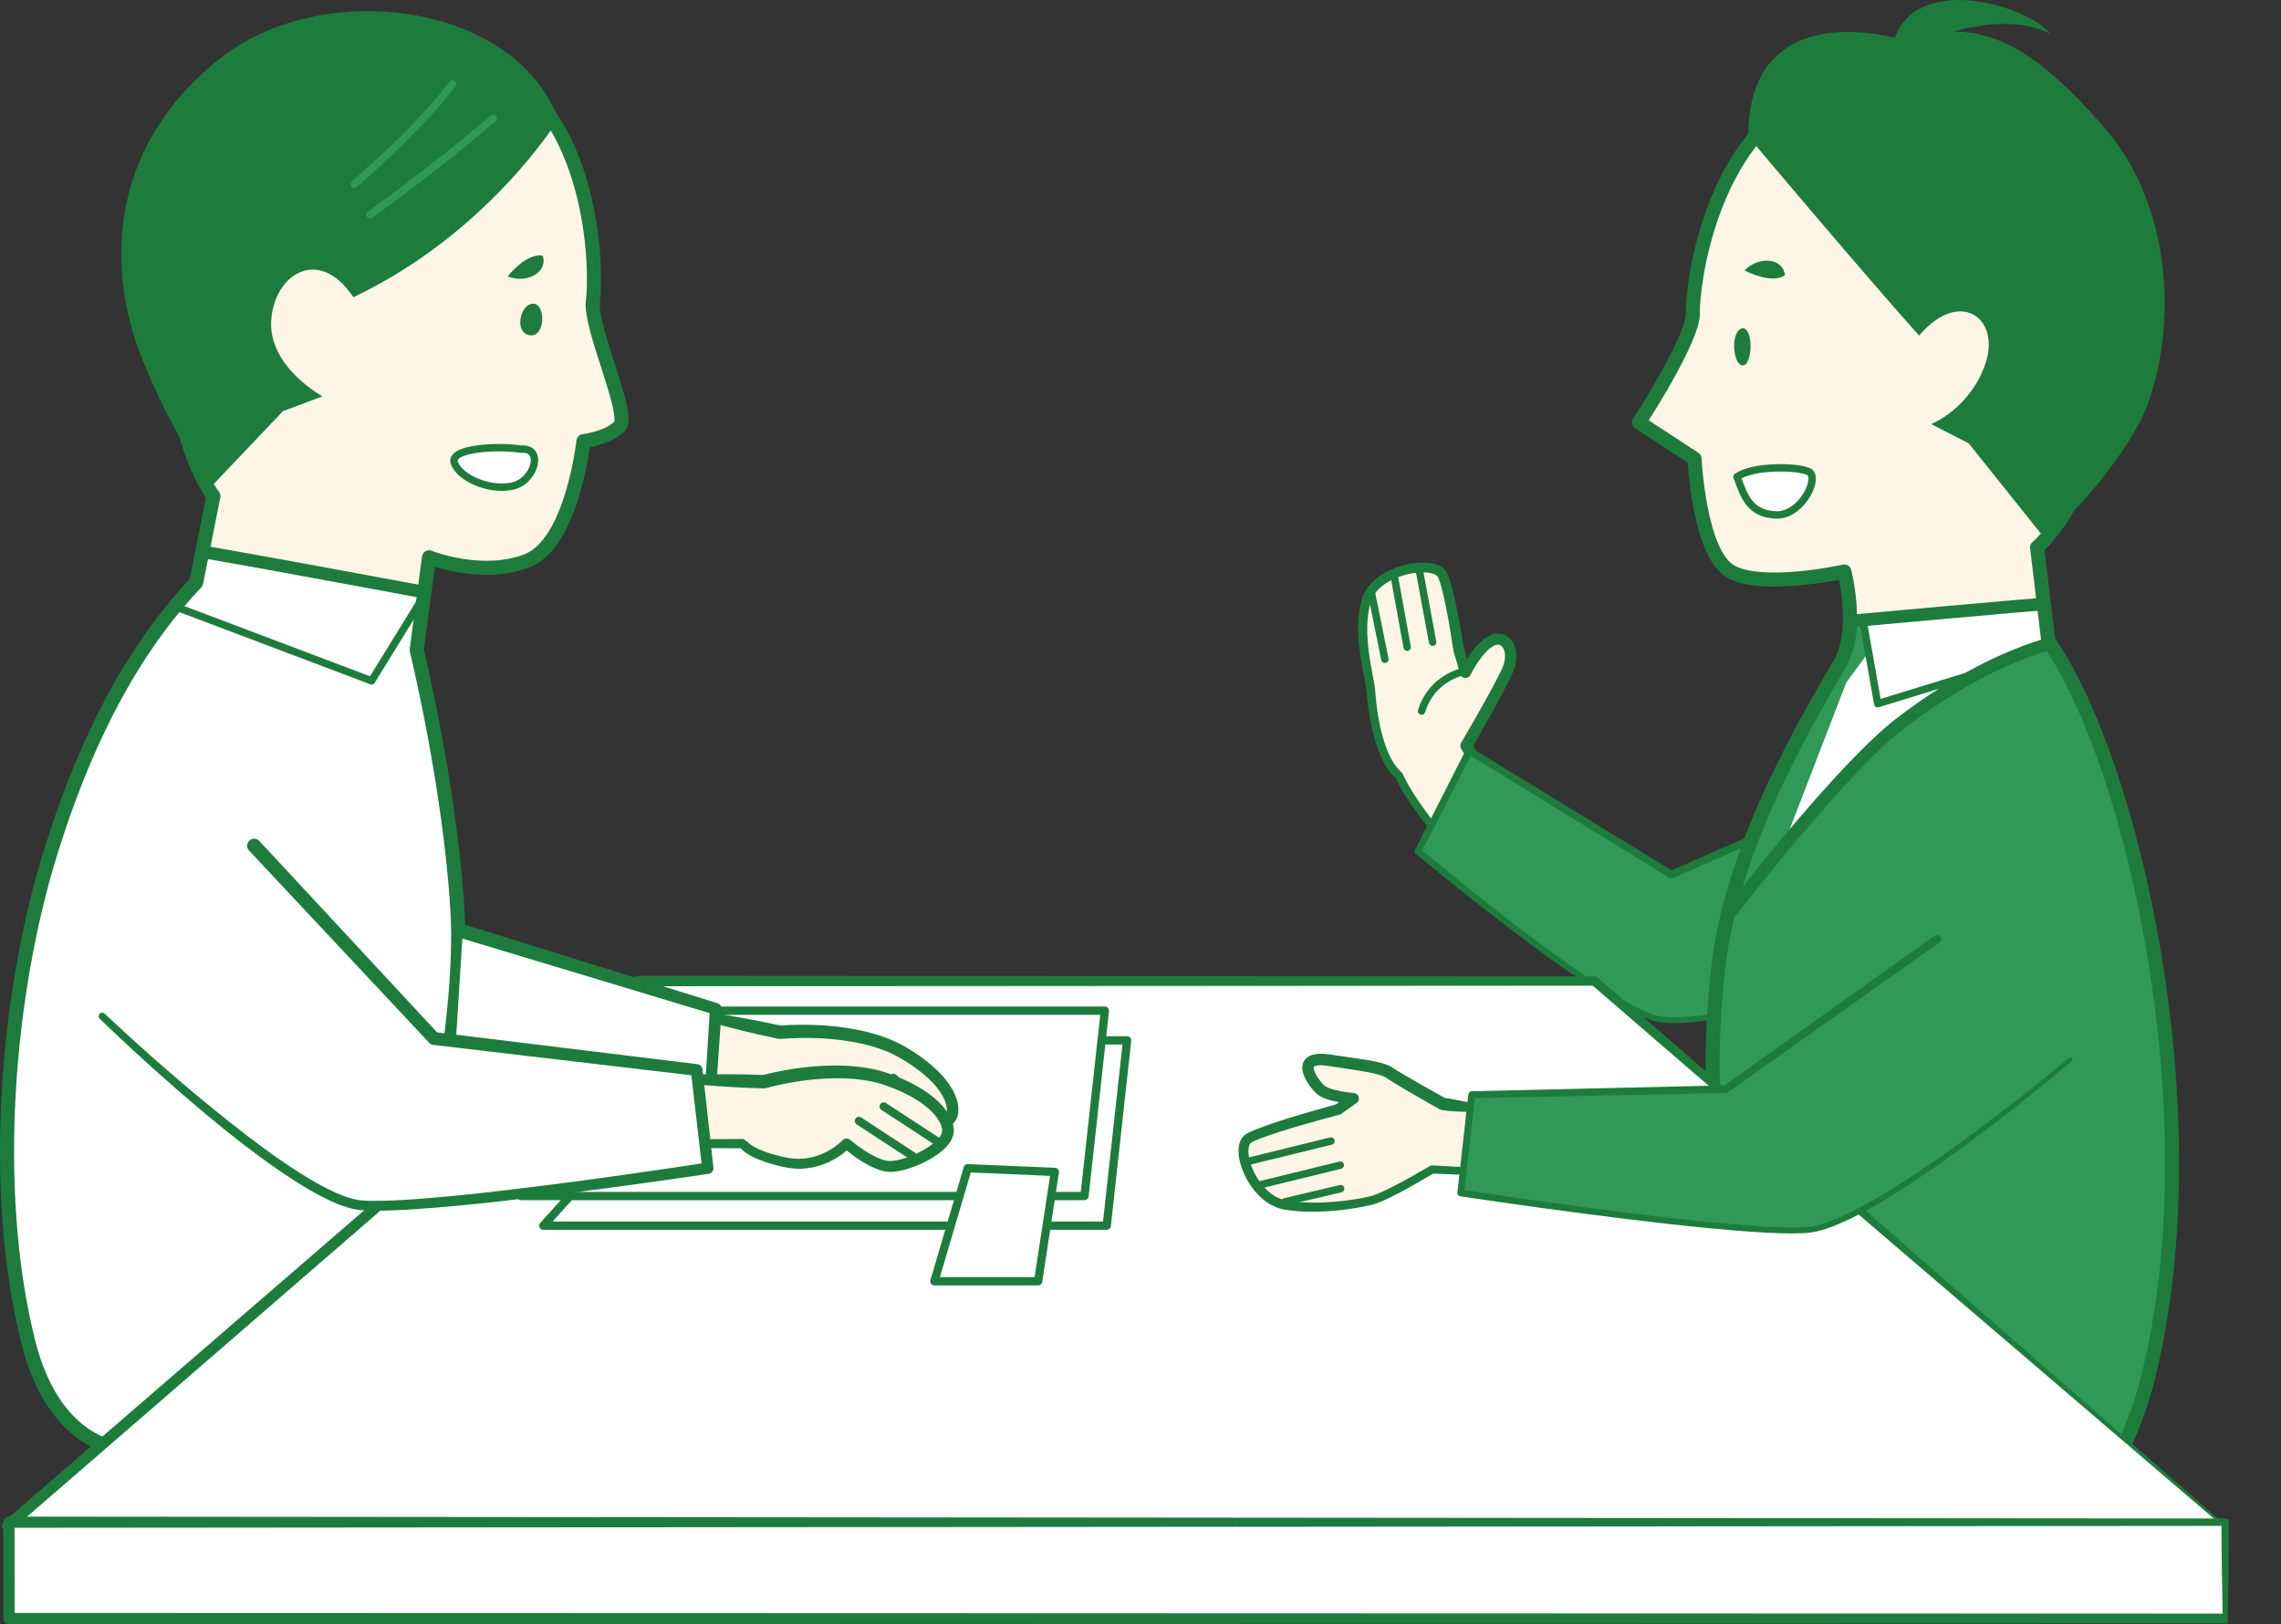<?xml version="1.0" encoding="iso-8859-1"?>
<!-- Generator: Adobe Illustrator 17.0.0, SVG Export Plug-In . SVG Version: 6.00 Build 0)  -->
<!DOCTYPE svg PUBLIC "-//W3C//DTD SVG 1.1//EN" "http://www.w3.org/Graphics/SVG/1.1/DTD/svg11.dtd">
<svg version="1.1" id="&#x30EC;&#x30A4;&#x30E4;&#x30FC;_1"
	 xmlns="http://www.w3.org/2000/svg" xmlns:xlink="http://www.w3.org/1999/xlink" x="0px" y="0px" width="307.69px"
	 height="219.105px" viewBox="0 0 307.69 219.105" style="enable-background:new 0 0 307.69 219.105;" xml:space="preserve">
<rect x="0" y="0" width="307.69" height="219.105" fill="#333333" stroke="none"/>
<g>
	<g>
		<g>
			<path style="fill:#FFF5E6;" d="M205.211,112.467l-7.413-11.864c0,0,4.283-7.344,5.523-10.101
				c1.239-2.757-0.202-4.974-2.086-4.087c-1.884,0.887-3.547,4.323-3.547,4.323l-0.91-3.036c0,0-1.176-7.963-2.178-10.125
				c-1.001-2.162-9.115-0.877-10.331,3.51s0.364,9.764,0.633,11.847c0.371,5.563,1.774,9.999,3.807,11.66
				c1.589,3.655,6.307,9.106,6.307,9.106L205.211,112.467z"/>
			<g>
				<path style="fill:#1D7C3C;" d="M204.585,112.305l-0.141-0.204c-2.583-3.74-5.013-7.287-7.332-11.068l-0.004-0.007
					c-0.161-0.262-0.153-0.581-0.009-0.83c0.977-1.669,1.944-3.351,2.89-5.039c0.931-1.681,1.906-3.402,2.675-5.079
					c0.335-0.769,0.462-1.633,0.251-2.31c-0.241-0.689-0.662-0.952-1.267-0.715c-0.638,0.266-1.3,0.945-1.842,1.659
					c-0.549,0.72-1.049,1.542-1.459,2.346l-0.008,0.015c-0.184,0.36-0.625,0.504-0.985,0.32c-0.185-0.095-0.314-0.259-0.369-0.444
					l-0.902-3.038c-0.01-0.032-0.018-0.07-0.023-0.102c-0.285-1.935-0.606-3.879-0.984-5.796c-0.192-0.957-0.397-1.913-0.649-2.835
					c-0.121-0.464-0.271-0.91-0.432-1.303c-0.071-0.178-0.348-0.375-0.739-0.489c-0.776-0.232-1.737-0.206-2.638-0.066
					c-0.912,0.142-1.813,0.412-2.647,0.801c-0.834,0.386-1.6,0.905-2.192,1.55c-0.291,0.326-0.533,0.684-0.708,1.067
					c-0.18,0.364-0.266,0.818-0.378,1.278c-0.358,1.84-0.31,3.779-0.077,5.696c0.117,0.961,0.28,1.92,0.461,2.884l0.273,1.46
					c0.045,0.242,0.086,0.502,0.123,0.773l0.06,0.744c0.156,1.949,0.453,3.867,0.958,5.727c0.523,1.817,1.248,3.714,2.565,4.87
					l0.01,0.009c0.064,0.056,0.114,0.126,0.147,0.198c0.73,1.615,1.747,3.157,2.805,4.647c1.065,1.49,2.207,2.944,3.386,4.341
					l-0.451-0.174C198.131,112.812,201.272,112.572,204.585,112.305z M205.847,112.612l-0.249,0.04
					c-3.395,0.547-6.977,1.124-10.52,1.559c-0.175,0.022-0.343-0.051-0.451-0.174c-1.219-1.424-2.375-2.876-3.474-4.391
					c-1.09-1.519-2.146-3.071-2.947-4.832l0.156,0.207c-0.851-0.726-1.432-1.629-1.886-2.553c-0.453-0.928-0.792-1.891-1.071-2.863
					c-0.54-1.946-0.856-3.943-1.025-5.924l-0.063-0.73c-0.033-0.216-0.07-0.443-0.117-0.686l-0.283-1.447
					c-0.191-0.974-0.366-1.959-0.496-2.956c-0.256-1.99-0.335-4.046,0.045-6.09c0.117-0.497,0.208-1.024,0.455-1.554
					c0.231-0.516,0.546-0.984,0.91-1.396c0.738-0.816,1.639-1.423,2.589-1.872c0.952-0.451,1.956-0.759,2.992-0.929
					c1.037-0.157,2.103-0.229,3.231,0.086c0.539,0.163,1.216,0.469,1.576,1.206c0.222,0.515,0.385,1.007,0.519,1.496
					c0.277,0.979,0.495,1.951,0.702,2.926c0.405,1.95,0.746,3.897,1.056,5.862l-0.023-0.102l0.918,3.034l-1.362-0.109
					c0.468-0.928,0.978-1.774,1.599-2.603c0.635-0.807,1.314-1.637,2.473-2.156c0.583-0.25,1.398-0.287,2.047,0.085
					c0.648,0.361,1.027,0.977,1.215,1.561c0.367,1.197,0.135,2.369-0.28,3.372c-0.838,1.859-1.777,3.524-2.713,5.247
					c-0.942,1.707-1.898,3.398-2.872,5.087l-0.013-0.837C201.061,104.229,203.525,108.511,205.847,112.612z"/>
			</g>
		</g>
		
			<line style="fill:#FFF5E6;stroke:#1D7C3C;stroke-linecap:round;stroke-linejoin:round;stroke-miterlimit:10;" x1="193.254" y1="86.637" x2="191.513" y2="77.234"/>
		
			<line style="fill:#FFF5E6;stroke:#1D7C3C;stroke-linecap:round;stroke-linejoin:round;stroke-miterlimit:10;" x1="189.817" y1="87.302" x2="188.148" y2="78.127"/>
		
			<line style="fill:#FFF5E6;stroke:#1D7C3C;stroke-linecap:round;stroke-linejoin:round;stroke-miterlimit:10;" x1="186.809" y1="88.935" x2="184.903" y2="79.501"/>
		<path style="fill:#FFF5E6;stroke:#1D7C3C;stroke-linecap:round;stroke-linejoin:round;stroke-miterlimit:10;" d="M191.762,95.923
			c1.159-3.744,4.264-5.058,5.925-5.407"/>
	</g>
	<g>
		<path style="fill:#319958;" d="M260.524,102.599l-35.069,15.385L198.2,101.277l-6.91,13.565c0,0,22.659,19.034,31.333,22.333
			c8.674,3.299,47.167-12.167,47.167-12.167"/>
		<path style="fill:#1D7C3C;" d="M260.751,103.118l-35.089,15.337c-0.159,0.07-0.338,0.051-0.476-0.033l-27.234-16.741l0.67-0.189
			l-6.926,13.557l-0.113-0.556c5.605,4.673,11.324,9.231,17.198,13.56c2.944,2.153,5.924,4.265,9.024,6.165
			c1.55,0.944,3.136,1.844,4.787,2.519c1.596,0.627,3.459,0.551,5.242,0.427c3.602-0.322,7.172-1.128,10.702-2.019
			c3.531-0.905,7.029-1.953,10.509-3.054c6.955-2.22,13.839-4.689,20.639-7.347c0.146-0.059,0.313,0.011,0.372,0.157
			c0.059,0.146-0.014,0.313-0.159,0.372c-6.802,2.708-13.674,5.221-20.635,7.49c-3.481,1.132-6.99,2.184-10.539,3.104
			c-3.551,0.904-7.138,1.726-10.824,2.065c-1.831,0.124-3.749,0.238-5.593-0.465c-1.737-0.704-3.343-1.613-4.917-2.563
			c-3.141-1.912-6.139-4.022-9.102-6.174c-5.911-4.327-11.648-8.868-17.289-13.539c-0.166-0.137-0.207-0.372-0.113-0.556
			l6.894-13.573c0.118-0.233,0.404-0.326,0.637-0.208l0.034,0.019l27.276,16.673l-0.475-0.033l35.047-15.433
			c0.286-0.126,0.621,0.004,0.747,0.29c0.126,0.286-0.004,0.621-0.29,0.747L260.751,103.118z"/>
	</g>
	<g>
		<defs>
			<path id="SVGID_1_" d="M67.477,9.092c13,8,13,28,12.5,31.5s5.062,15.25,3.625,16.875c-1.437,1.625-4.895,2.042-4.895,2.042
				s-1.5,13.833-7.667,16.167c-6.167,2.333-13.167-0.5-13.167-0.5l-1.667,12.5c0,0,4.5,18.333,5.5,35.167
				s-5.917,43.917-5.917,43.917l8.667,21.833l-47.167,7c0,0-9.789,0.283-13.5-14.667c-5.12-20.626-2.833-47,3-65.833
				s13.167-29.667,19.667-36.5l2.333-11.667c0,0-8.313-10.333-4.813-35.833S49.477-0.408,67.477,9.092z"/>
		</defs>
		<use xlink:href="#SVGID_1_"  style="overflow:visible;fill:#FFF5E6;"/>
		<clipPath id="SVGID_2_">
			<use xlink:href="#SVGID_1_"  style="overflow:visible;"/>
		</clipPath>
		<g style="clip-path:url(#SVGID_2_);">
			<defs>
				<path id="SVGID_3_" d="M24.54,74.009c1.25,0,35.167,6.333,35.167,6.333l-1.48,8.25c0,0,14.5,28.25,15.5,32s1,7.25,1,7.25
					s13.609,37.417,6.896,62.583c-7.889,29.576-35.702,44.373-57.167,26.167C-20.572,178.399-8.645,79.995,19.29,82.759
					L24.54,74.009z"/>
			</defs>
			<use xlink:href="#SVGID_3_"  style="overflow:visible;fill:#FFFFFF;"/>
			<clipPath id="SVGID_4_">
				<use xlink:href="#SVGID_3_"  style="overflow:visible;"/>
			</clipPath>
			
				<polyline style="clip-path:url(#SVGID_4_);fill:#FFFFFF;stroke:#1D7C3C;stroke-linecap:round;stroke-linejoin:round;stroke-miterlimit:10;" points="
				57.207,80.342 50.123,91.842 23.456,81.759 			"/>
			
				<use xlink:href="#SVGID_3_"  style="overflow:visible;fill:none;stroke:#1D7C3C;stroke-width:1.701;stroke-linecap:round;stroke-linejoin:round;stroke-miterlimit:10;"/>
		</g>
		
			<use xlink:href="#SVGID_1_"  style="overflow:visible;fill:none;stroke:#1D7C3C;stroke-width:1.899;stroke-linecap:round;stroke-linejoin:round;stroke-miterlimit:10;"/>
	</g>
	<path style="fill:#1D7C3C;" d="M75.31,16.092c0,0-9.415,15.375-27.645,24c-4.667-7-10.708-3.083-11.083,3.167
		s6.917,10.208,6.917,10.208l-5.333,2L28.54,65.592c0,0-5.334-6.708-9.605-17.792s-4.709-27.477,10.48-39.708
		C43.54-3.283,69.54,0.467,75.31,16.092z"/>
	<path style="fill:#1D7C3C;" d="M68.471,37.282c2.648,1.056,5.451-0.587,4.745-2.781C73.216,34.501,71.379,33.839,68.471,37.282z"/>
	<path style="fill:none;stroke:#319958;stroke-linecap:round;stroke-linejoin:round;stroke-miterlimit:10;" d="M66.54,15.967
		c-8.375,7.125-16.625,13-16.625,13"/>
	<path style="fill:none;stroke:#319958;stroke-linecap:round;stroke-linejoin:round;stroke-miterlimit:10;" d="M61.04,11.342
		c-4.75,6.25-13.25,13.5-13.25,13.5"/>
	<path style="fill:#FFFFFF;stroke:#1D7C3C;stroke-linecap:round;stroke-linejoin:round;stroke-miterlimit:10;" d="M70.29,60.592
		c-3.25-0.5-9.75-0.125-9,1.875s4.625,3.75,7.75,3.125S73.415,60.342,70.29,60.592z"/>
	<path style="fill:#1D7C3C;" d="M72.04,40.967c-1.875-0.125-2.75,3.875-0.625,4.25S73.665,41.217,72.04,40.967z"/>
	<g>
		<defs>
			<path id="SVGID_5_" d="M244.415,12.376c-13.839,6.441-16.154,26.307-16.062,29.841c0.091,3.534-7.257,14.759-7.257,14.759
				l7.483,4.899c0,0,0.594,12.593,4.778,15.155c4.184,2.562,15.434,0.062,15.434,0.062s2,7.75-0.5,12.25s-14.5,23.333-16.5,41.083
				s0.5,26.25,0.5,26.25l-3.5,27.75l50.333,19.583c0,0,6.956-3.384,10.667-18.333c8.75-35.25-2-82.75-13.5-99.25l-1.5-12.583
				c0,0,10.811-8.845,10.286-34.578C284.551,13.53,263.394,5.024,244.415,12.376z"/>
		</defs>
		<use xlink:href="#SVGID_5_"  style="overflow:visible;fill:#FFF5E6;"/>
		<clipPath id="SVGID_6_">
			<use xlink:href="#SVGID_5_"  style="overflow:visible;"/>
		</clipPath>
		
			<polygon style="clip-path:url(#SVGID_6_);fill:#319958;stroke:#1D7C3C;stroke-width:0.796;stroke-linecap:round;stroke-linejoin:round;stroke-miterlimit:10;" points="
			279.79,80.426 303.79,158.926 299.54,195.926 270.29,206.676 227.04,180.176 226.04,116.926 258.79,90.926 		"/>
		<g style="clip-path:url(#SVGID_6_);">
			<defs>
				<path id="SVGID_7_" d="M276.54,81.426c-1.25,0-28.5,2.5-28.5,2.5l-3,6.25c0,0-14.5,28.25-15.5,32s-1,7.25-1,7.25
					s18.472-24.766,28-32c13.5-10.25,23-11.25,23-11.25L276.54,81.426z"/>
			</defs>
			<use xlink:href="#SVGID_7_"  style="overflow:visible;fill:#FFFFFF;"/>
			<clipPath id="SVGID_8_">
				<use xlink:href="#SVGID_7_"  style="overflow:visible;"/>
			</clipPath>
			<path style="clip-path:url(#SVGID_8_);fill:#319958;" d="M251.29,84.342l-4.25,1l0.25,6.25c0,0-12.75,15-13.75,30.25l7.5-9
				l8-20.75l2.75-3.75L251.29,84.342z"/>
			
				<polyline style="clip-path:url(#SVGID_8_);fill:#FFFFFF;stroke:#1D7C3C;stroke-linecap:round;stroke-linejoin:round;stroke-miterlimit:10;" points="
				251.04,82.176 253.29,94.926 276.04,87.926 			"/>
			
				<use xlink:href="#SVGID_7_"  style="overflow:visible;fill:none;stroke:#1D7C3C;stroke-width:1.701;stroke-linecap:round;stroke-linejoin:round;stroke-miterlimit:10;"/>
		</g>
		
			<use xlink:href="#SVGID_5_"  style="overflow:visible;fill:none;stroke:#1D7C3C;stroke-width:1.899;stroke-linecap:round;stroke-linejoin:round;stroke-miterlimit:10;"/>
	</g>
	<g>
		<polygon style="fill:#FFFFFF;" points="300.04,205.842 1.04,205.842 85.993,132.342 215.087,132.342 		"/>
		<g>
			<path style="fill:#1D7C3C;" d="M300.677,206.174l-149.646,0.375L1.04,206.614c-0.426,0-0.771-0.345-0.772-0.771
				c0-0.232,0.105-0.443,0.267-0.584l84.996-73.449c0.133-0.115,0.298-0.171,0.461-0.172l129.094,0.077
				c0.157,0,0.301,0.058,0.411,0.153c14.23,12.315,28.458,24.694,42.615,37.084l42.376,37.057L300.677,206.174z M299.4,205.511
				l-42.386-36.279c-14.161-12.11-28.25-24.231-42.338-36.416l0.41,0.153l-129.094,0.077l0.461-0.172l-84.909,73.55l-0.505-1.355
				l149.009,0.065l149.101,0.375L299.4,205.511z"/>
		</g>
	</g>
	
		<polygon style="fill:#FFFFFF;stroke:#1D7C3C;stroke-width:1.116;stroke-linecap:round;stroke-linejoin:round;stroke-miterlimit:10;" points="
		95.79,140.342 73.29,165.342 149.29,165.342 152.04,140.342 	"/>
	
		<polygon style="fill:#FFFFFF;stroke:#1D7C3C;stroke-width:1.116;stroke-linecap:round;stroke-linejoin:round;stroke-miterlimit:10;" points="
		92.79,136.342 70.29,161.342 146.29,161.342 149.04,136.342 	"/>
	<g>
		<g>
			<path style="fill:#FFF5E6;" d="M96.199,137.347l9.001,1.901c0,0,10.092-1.017,16.505,2.684c6.413,3.701,7.192,7.238,6.671,8.56
				c-0.521,1.322-4.354,3.747-8.742,2.958c-4.388-0.789-4.943-4.003-4.943-4.003s-3.932,2.974-8.671,0.989
				c-4.739-1.984-5.041-3.454-5.041-3.454l-6.856-1.233L96.199,137.347z"/>
			<g>
				<path style="fill:#1D7C3C;" d="M96.043,136.609c3.081,0.507,6.26,1.079,9.344,1.753l-0.278-0.015
					c3.858-0.266,7.668-0.09,11.448,0.761c1.878,0.44,3.742,1.073,5.466,2.057c1.671,0.956,3.26,2.084,4.663,3.482
					c0.689,0.711,1.33,1.493,1.829,2.402c0.482,0.908,0.893,1.94,0.725,3.186c-0.039,0.309-0.171,0.651-0.357,0.948
					c-0.178,0.259-0.37,0.476-0.567,0.667c-0.399,0.37-0.817,0.681-1.255,0.942c-0.871,0.533-1.809,0.909-2.776,1.17
					c-1.936,0.525-4.015,0.518-5.956-0.092c-1.942-0.602-3.795-2.047-4.329-4.303l1.113,0.44c-1.196,0.811-2.434,1.314-3.791,1.589
					c-1.34,0.282-2.755,0.258-4.09-0.074c-1.36-0.348-2.514-0.928-3.684-1.537c-0.579-0.322-1.151-0.666-1.696-1.082
					c-0.273-0.208-0.539-0.435-0.792-0.695c-0.126-0.134-0.249-0.274-0.366-0.433c-0.12-0.192-0.218-0.275-0.334-0.664l0.506,0.494
					l-6.848-1.276l-0.008-0.002c-0.316-0.059-0.525-0.363-0.466-0.679l0.008-0.038c0.749-2.925,1.568-5.864,2.393-8.667
					L96.043,136.609z M96.385,138.065c-0.539,2.685-1.081,5.249-1.693,7.825l-0.466-0.718l6.864,1.189l0.507,0.494
					c-0.023-0.083,0.06,0.104,0.122,0.173c0.073,0.098,0.162,0.197,0.256,0.295c0.194,0.195,0.416,0.383,0.653,0.56
					c0.473,0.355,1.001,0.667,1.54,0.961c1.093,0.561,2.256,1.114,3.377,1.383c1.146,0.273,2.347,0.286,3.505,0.031
					c1.145-0.229,2.311-0.739,3.221-1.368c0.327-0.226,0.776-0.144,1.002,0.183c0.052,0.075,0.087,0.156,0.107,0.239l0.004,0.018
					c0.159,0.662,0.642,1.435,1.225,1.965c0.603,0.546,1.351,0.941,2.162,1.191c1.636,0.498,3.451,0.499,5.121,0.025
					c0.835-0.233,1.65-0.57,2.371-1.022c0.687-0.428,1.455-1.065,1.444-1.505c0.093-0.628-0.166-1.46-0.576-2.173
					c-0.409-0.73-0.967-1.407-1.584-2.032c-1.262-1.235-2.757-2.287-4.341-3.171c-1.539-0.861-3.262-1.437-5.027-1.832
					c-3.534-0.77-7.289-0.907-10.887-0.624l-0.014,0.001c-0.089,0.007-0.181,0-0.264-0.016c-2.8-0.568-5.5-1.238-8.31-1.985
					L96.385,138.065z"/>
			</g>
		</g>
		
			<line style="fill:#FFF5E6;stroke:#1D7C3C;stroke-width:1.115;stroke-linecap:round;stroke-linejoin:round;stroke-miterlimit:10;" x1="116.879" y1="146.727" x2="123.171" y2="152.671"/>
		
			<line style="fill:#FFF5E6;stroke:#1D7C3C;stroke-width:1.115;stroke-linecap:round;stroke-linejoin:round;stroke-miterlimit:10;" x1="120.515" y1="145.398" x2="126.808" y2="151.343"/>
	</g>
	<g>
		<path style="fill:#FFFFFF;" d="M62.43,125.64l34.126,10.453L95.688,149.4c0,0-25.677,0.568-34.648-1.807"/>
		<path style="fill:#1D7C3C;" d="M62.708,124.732l34.08,10.602l0.006,0.002c0.356,0.111,0.578,0.452,0.553,0.808l-0.919,13.303
			l-0.001,0.01c-0.026,0.383-0.346,0.678-0.723,0.684c-5.812,0.072-11.61,0.016-17.416-0.197c-2.902-0.108-5.805-0.268-8.704-0.523
			c-2.896-0.279-5.803-0.588-8.666-1.367c-0.255-0.069-0.405-0.332-0.336-0.587c0.067-0.246,0.315-0.395,0.562-0.342l0.018,0.004
			c2.768,0.605,5.648,0.898,8.52,1.095c2.876,0.2,5.76,0.346,8.649,0.418c5.775,0.152,11.568,0.147,17.341,0.015l-0.724,0.693
			l0.817-13.309l0.559,0.81l-34.172-10.303c-0.502-0.151-0.786-0.681-0.635-1.183c0.151-0.502,0.681-0.786,1.183-0.635
			L62.708,124.732z"/>
	</g>
	<path style="fill:#1D7C3C;" d="M235.824,18.423c0,0,15.326,18.23,23.047,26.848c5.446-6.413,11.019-2.407,8.962,3.729
		s-7.333,8.206-7.333,8.206l5.066,2.604l10.223,12.782c0,0,7.25-5.75,12.5-15c4.636-8.169,6.591-27.589-4.348-40.274
		c-10.938-12.685-17.737-14.82-27.14-11.888C246.401,2.54,235.751,4.655,235.824,18.423z"/>
	<path style="fill:#1D7C3C;" d="M254.956,8.319c0.789-13.248,18.759-7.63,21.582-3.777C267.727,0.243,254.765,7.794,254.956,8.319z"
		/>
	<path style="fill:#1D7C3C;" d="M235.108,44.263c-1.725,0.257-1.415,4.869-0.077,5.025C236.37,49.444,236.614,44.439,235.108,44.263
		z"/>
	<path style="fill:#1D7C3C;" d="M235.313,36.485c1.999-2.032,5.227-1.656,5.463,0.637C240.776,37.122,239.361,38.467,235.313,36.485
		z"/>
	<path style="fill:#FFFFFF;stroke:#1D7C3C;stroke-linecap:round;stroke-linejoin:round;stroke-miterlimit:10;" d="M234.313,64.316
		c2.189-1.507,7.921-1.423,9.601-0.724c1.68,0.699-0.87,6.032-4.375,5.875C236.034,69.311,235.266,66.944,234.313,64.316z"/>
	
		<line style="fill:#FFF5E6;stroke:#1D7C3C;stroke-linecap:round;stroke-linejoin:round;stroke-miterlimit:10;" x1="85.04" y1="144.509" x2="85.54" y2="159.009"/>
	<g>
		<g>
			<path style="fill:#FFF5E6;" d="M198.086,149.408l-3.472-0.491c0,0-6.126-3.438-7.147-4.175c-1.021-0.737-3.267-0.982-8.168-1.719
				c-4.901-0.737-2.246,2.947-1.225,3.93s4.493,1.228,4.493,1.228l-2.042,1.474c0,0-10.036,2.665-12.078,3.893
				s0.498,8.285,4.99,9.022c4.493,0.737,9.538-0.144,11.581-0.635s8.168-4.175,8.168-4.175l5.105,0.246L198.086,149.408z"/>
			<g>
				<path style="fill:#1D7C3C;" d="M197.766,149.981l-0.316-0.008c-1.036-0.025-1.977-0.078-2.953-0.226l-0.013-0.002
					c-0.1-0.015-0.196-0.05-0.28-0.097c-2.054-1.169-4.096-2.331-6.133-3.56l-0.77-0.482c-0.322-0.216-0.436-0.304-0.648-0.401
					c-0.429-0.191-0.97-0.332-1.521-0.449c-1.112-0.231-2.277-0.402-3.437-0.581l-1.747-0.265c-0.596-0.088-1.153-0.191-1.658-0.204
					c-0.499-0.04-1.019,0.102-1.048,0.185c-0.014,0.02-0.051,0.056-0.031,0.236c0.019,0.166,0.089,0.386,0.191,0.605
					c0.205,0.443,0.517,0.898,0.856,1.303c0.168,0.205,0.364,0.403,0.475,0.477c0.17,0.107,0.386,0.216,0.631,0.302
					c0.978,0.351,2.155,0.525,3.255,0.629l0.02,0.002c0.406,0.038,0.704,0.398,0.666,0.804c-0.021,0.22-0.139,0.411-0.305,0.531
					l-2.047,1.466c-0.074,0.053-0.158,0.091-0.24,0.114c-3.628,0.981-7.317,1.962-10.789,3.252
					c-0.415,0.163-0.864,0.358-1.152,0.531c-0.162,0.092-0.301,0.382-0.349,0.752c-0.089,0.754,0.105,1.645,0.407,2.459
					c0.622,1.634,1.724,3.17,3.188,4.03c0.365,0.211,0.75,0.378,1.148,0.485c0.379,0.095,0.867,0.153,1.313,0.212
					c0.912,0.111,1.837,0.15,2.762,0.155c1.853,0.006,3.716-0.166,5.555-0.461c0.459-0.075,0.918-0.157,1.372-0.251l0.678-0.148
					c0.208-0.061,0.395-0.107,0.61-0.194c0.836-0.314,1.683-0.732,2.515-1.155c1.666-0.856,3.313-1.786,4.931-2.74l0.007-0.004
					c0.095-0.056,0.2-0.079,0.303-0.074l5.103,0.281l-0.539,0.526C197.729,155.355,197.737,152.709,197.766,149.981z
					 M198.386,148.779l0.02,0.344c0.168,2.901,0.311,5.893,0.399,8.869c0.008,0.283-0.214,0.518-0.497,0.527l-0.035,0l-0.008,0
					l-5.107-0.21l0.31-0.078c-1.636,0.98-3.28,1.924-4.975,2.81c-0.852,0.439-1.702,0.87-2.635,1.229
					c-0.224,0.093-0.495,0.168-0.741,0.239l-0.708,0.16c-0.472,0.102-0.945,0.19-1.418,0.271c-1.896,0.319-3.813,0.512-5.747,0.521
					c-0.966,0.002-1.936-0.03-2.905-0.14c-0.491-0.064-0.947-0.106-1.489-0.234c-0.518-0.134-1.009-0.344-1.465-0.602
					c-1.822-1.067-3.045-2.794-3.784-4.665c-0.35-0.951-0.618-1.955-0.504-3.093c0.073-0.549,0.27-1.246,0.912-1.694
					c0.519-0.321,0.949-0.49,1.409-0.683c3.616-1.379,7.251-2.373,10.918-3.402l-0.24,0.114l2.037-1.481l0.381,1.337
					c-1.24-0.113-2.418-0.263-3.667-0.691c-0.311-0.11-0.63-0.253-0.957-0.461c-0.374-0.264-0.577-0.506-0.789-0.749
					c-0.417-0.495-0.787-1.014-1.085-1.637c-0.145-0.314-0.276-0.655-0.33-1.074c-0.062-0.396,0.013-0.996,0.391-1.422
					c0.375-0.417,0.828-0.567,1.196-0.646c0.377-0.075,0.728-0.094,1.058-0.082c0.674,0.017,1.279,0.13,1.848,0.208l1.748,0.253
					c1.169,0.173,2.336,0.334,3.533,0.573c0.6,0.126,1.21,0.265,1.862,0.547c0.329,0.141,0.694,0.401,0.862,0.511l0.73,0.45
					c2.005,1.19,4.064,2.344,6.112,3.49l-0.293-0.099C195.954,148.251,197.203,148.508,198.386,148.779z"/>
			</g>
		</g>
		
			<line style="fill:#FFF5E6;stroke:#1D7C3C;stroke-linecap:round;stroke-linejoin:round;stroke-miterlimit:10;" x1="179.54" y1="153.926" x2="168.436" y2="156.652"/>
		
			<line style="fill:#FFF5E6;stroke:#1D7C3C;stroke-linecap:round;stroke-linejoin:round;stroke-miterlimit:10;" x1="180.79" y1="157.176" x2="169.686" y2="159.902"/>
		
			<line style="fill:#FFF5E6;stroke:#1D7C3C;stroke-linecap:round;stroke-linejoin:round;stroke-miterlimit:10;" x1="180.839" y1="160.35" x2="173.301" y2="162.124"/>
		<g>
			<path style="fill:#319958;" d="M261.29,126.676l-28.5,20.25l-34.25,0.75l-1.5,13.25c0,0,37.5,5.75,46.75,5s35.5-23,35.5-23"/>
			<path style="fill:#1D7C3C;" d="M261.618,127.138l-28.53,20.207c-0.087,0.062-0.188,0.093-0.287,0.095l-34.251,0.71l0.461-0.421
				l-1.518,13.248l-0.384-0.502c7.383,1.124,14.783,2.165,22.193,3.099c3.705,0.464,7.414,0.899,11.127,1.27
				c3.711,0.359,7.436,0.703,11.144,0.751c0.917-0.006,1.865,0.002,2.733-0.13c0.881-0.142,1.758-0.417,2.616-0.741
				c1.718-0.653,3.376-1.497,4.999-2.396c3.245-1.811,6.36-3.87,9.418-6.001c6.113-4.273,12.022-8.857,17.766-13.619
				c0.12-0.102,0.3-0.088,0.402,0.032c0.102,0.119,0.085,0.301-0.033,0.404c-5.728,4.817-11.607,9.448-17.716,13.781
				c-3.066,2.149-6.189,4.226-9.467,6.068c-1.642,0.914-3.32,1.776-5.095,2.457c-0.888,0.337-1.802,0.631-2.766,0.789
				c-0.981,0.149-1.912,0.136-2.86,0.147c-3.767-0.039-7.495-0.375-11.221-0.725c-3.724-0.362-7.44-0.788-11.152-1.243
				c-7.423-0.915-14.828-1.937-22.226-3.042c-0.242-0.036-0.411-0.261-0.384-0.502l1.482-13.252
				c0.027-0.239,0.227-0.416,0.461-0.421l34.249-0.79l-0.287,0.095l28.47-20.293c0.255-0.182,0.609-0.122,0.791,0.133
				c0.182,0.255,0.122,0.609-0.133,0.791L261.618,127.138z"/>
		</g>
	</g>
	<g>
		<g>
			<path style="fill:#FFF5E6;" d="M93.847,145.639l9.195,0.279c0,0,9.753-2.786,16.719-0.279c6.966,2.508,8.377,5.855,8.081,7.245
				c-0.484,2.271-5.811,4.672-8.081,4.458c-2.27-0.214-5.573-3.065-5.573-3.065s-3.344,3.622-8.36,2.508
				c-5.016-1.115-5.573-2.508-5.573-2.508H93.29L93.847,145.639z"/>
			<g>
				<path style="fill:#1D7C3C;" d="M93.563,144.94c3.122-0.046,6.352-0.046,9.506,0.072l-0.276,0.034
					c3.722-0.942,7.476-1.436,11.319-1.281c1.912,0.094,3.844,0.375,5.705,1.018c1.809,0.643,3.563,1.436,5.185,2.549
					c0.805,0.56,1.578,1.195,2.241,1.977c0.648,0.786,1.246,1.695,1.397,2.894c0.084,0.607-0.133,1.361-0.452,1.812
					c-0.312,0.491-0.687,0.87-1.076,1.206c-0.782,0.667-1.631,1.17-2.509,1.6c-0.88,0.426-1.792,0.774-2.756,1.018
					c-0.483,0.121-0.98,0.213-1.515,0.242c-0.54,0.038-1.14-0.068-1.627-0.222c-1.963-0.688-3.475-1.824-4.976-3.05l0.973-0.055
					c-1.034,1.01-2.164,1.724-3.45,2.235c-1.269,0.515-2.666,0.741-4.038,0.651c-1.4-0.102-2.639-0.469-3.898-0.861
					c-0.627-0.215-1.25-0.452-1.861-0.765c-0.305-0.156-0.607-0.333-0.903-0.544c-0.147-0.109-0.293-0.225-0.436-0.361
					c-0.152-0.168-0.263-0.232-0.447-0.595l0.586,0.396l-6.966-0.044l-0.009,0c-0.322-0.002-0.581-0.264-0.579-0.586l0.002-0.039
					c0.219-3.012,0.506-6.049,0.822-8.953L93.563,144.94z M94.157,146.314c-0.056,2.738-0.135,5.358-0.282,8.001l-0.585-0.624
					l6.966-0.044l0.586,0.396c-0.037-0.078,0.077,0.092,0.15,0.148c0.09,0.083,0.194,0.165,0.304,0.245
					c0.226,0.158,0.477,0.304,0.741,0.435c0.528,0.265,1.103,0.48,1.685,0.673c1.175,0.358,2.417,0.698,3.568,0.763
					c1.176,0.066,2.361-0.134,3.455-0.59c1.087-0.428,2.144-1.137,2.928-1.917l0.007-0.007c0.264-0.263,0.683-0.277,0.967-0.048
					c1.365,1.11,2.922,2.204,4.489,2.722c0.4,0.115,0.73,0.174,1.119,0.147c0.393-0.025,0.814-0.103,1.23-0.212
					c0.836-0.219,1.667-0.544,2.455-0.934c0.785-0.393,1.541-0.858,2.168-1.405c0.636-0.557,1.086-1.178,0.984-1.704
					c-0.081-0.664-0.513-1.402-1.052-2.024c-0.546-0.632-1.223-1.184-1.945-1.677c-1.454-0.981-3.119-1.723-4.814-2.306
					c-1.661-0.558-3.446-0.808-5.241-0.879c-3.588-0.121-7.282,0.402-10.747,1.315l-0.012,0.003
					c-0.087,0.023-0.179,0.033-0.264,0.031c-2.856-0.064-5.632-0.245-8.53-0.483L94.157,146.314z"/>
			</g>
		</g>
		
			<line style="fill:#FFF5E6;stroke:#1D7C3C;stroke-width:1.115;stroke-linecap:round;stroke-linejoin:round;stroke-miterlimit:10;" x1="115.861" y1="151.212" x2="123.105" y2="155.949"/>
		
			<line style="fill:#FFF5E6;stroke:#1D7C3C;stroke-width:1.115;stroke-linecap:round;stroke-linejoin:round;stroke-miterlimit:10;" x1="119.204" y1="149.261" x2="126.449" y2="153.999"/>
	</g>
	<g>
		<path style="fill:#FFFFFF;" d="M34.29,114.092l24.25,26l35.437,4.25l1.5,13.25c0,0-37.5,5.75-46.75,5s-34.937-25.5-34.937-25.5"/>
		<path style="fill:#1D7C3C;" d="M34.984,113.445l24.192,26.054l-0.533-0.271l35.428,4.327c0.372,0.044,0.653,0.342,0.694,0.698
			l1.47,13.253l0.001,0.005c0.045,0.407-0.242,0.775-0.643,0.835c-7.487,1.112-14.978,2.138-22.491,3.054
			c-3.756,0.456-7.517,0.879-11.288,1.24c-3.776,0.337-7.544,0.685-11.385,0.675c-0.481-0.003-0.964-0.017-1.453-0.051
			c-0.482-0.016-1.029-0.104-1.508-0.222c-0.982-0.237-1.897-0.596-2.781-0.996c-1.766-0.806-3.417-1.782-5.026-2.808
			c-3.208-2.068-6.239-4.359-9.204-6.724c-5.898-4.771-11.531-9.83-16.998-15.077c-0.19-0.183-0.197-0.486-0.014-0.676
			c0.181-0.189,0.481-0.197,0.672-0.018l0.006,0.005c5.498,5.156,11.183,10.143,17.094,14.811c2.954,2.333,5.972,4.593,9.128,6.607
			c1.58,0.998,3.197,1.942,4.874,2.698c0.837,0.376,1.693,0.703,2.551,0.905c0.439,0.103,0.829,0.168,1.293,0.183
			c0.453,0.03,0.914,0.041,1.379,0.042c3.722-0.006,7.492-0.367,11.24-0.72c3.752-0.376,7.501-0.815,11.246-1.287
			c7.49-0.948,14.973-2.007,22.434-3.15l-0.643,0.84l-1.53-13.246l0.694,0.698l-35.446-4.173c-0.211-0.025-0.398-0.127-0.533-0.271
			L33.595,114.74c-0.359-0.383-0.339-0.984,0.044-1.342c0.383-0.359,0.984-0.339,1.342,0.044L34.984,113.445z"/>
	</g>
	
		<polygon style="fill:#FFFFFF;stroke:#1D7C3C;stroke-width:1.116;stroke-linecap:round;stroke-linejoin:round;stroke-miterlimit:10;" points="
		130.54,157.592 126.04,172.842 140.04,172.842 142.29,158.092 	"/>
	<g>
		<rect x="1.207" y="205.342" style="fill:#FFFFFF;" width="298.952" height="13"/>
		<g>
			<path style="fill:#1D7C3C;" d="M300.49,219.014L1.207,219.105c-0.421,0-0.763-0.341-0.763-0.762v-0.001l0.008-13
				c0-0.417,0.337-0.755,0.754-0.755h0.001l298.952,0.256c0.276,0,0.5,0.224,0.5,0.5c-0.002,4.452-0.073,8.934-0.161,13.338
				L300.49,219.014z M299.816,217.671c-0.085-4.146-0.155-8.225-0.157-12.329l0.499,0.499L1.207,206.097l0.755-0.755l0.008,13
				l-0.763-0.763l298.28,0.092L299.816,217.671z"/>
		</g>
	</g>
</g>
</svg>
